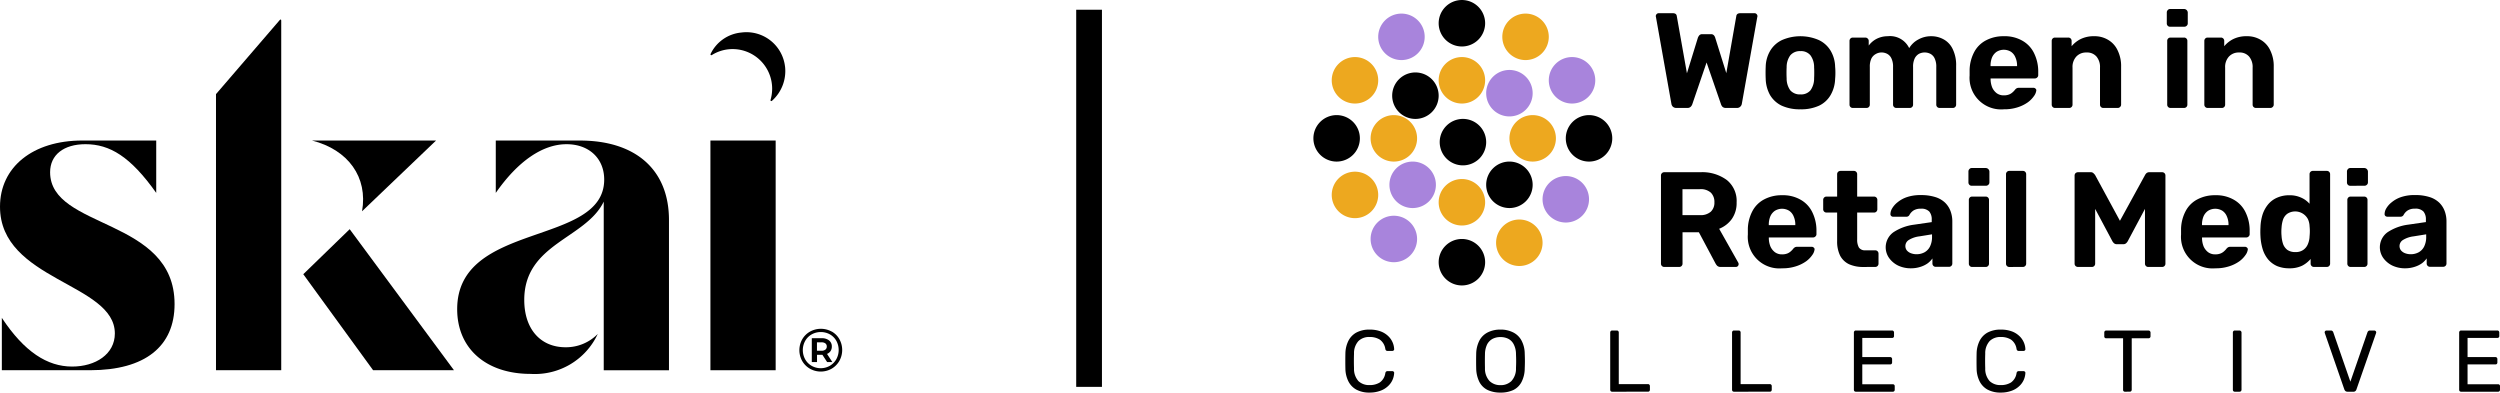 <?xml version="1.0" encoding="UTF-8"?> <svg xmlns="http://www.w3.org/2000/svg" width="291.246" height="45.734" viewBox="0 0 291.246 45.734"><g id="Group_1" data-name="Group 1" transform="translate(-388 -40)"><g id="Skai_Registered_2023_LOGO-white" transform="translate(388 40)"><path id="s" d="M10.49,76.617H.214v-6.1c2.622,3.961,5.3,5.673,8.189,5.673,2.73,0,4.977-1.445,4.977-3.853C13.38,66.449,0,66.181,0,57.564c0-4.6,3.8-7.707,9.58-7.707H18.2v6.1c-3-4.228-5.406-5.673-8.242-5.673-2.516,0-4.121,1.231-4.121,3.265,0,6.69,14.5,5.245,14.5,15.36,0,4.924-3.425,7.707-9.848,7.707Z" transform="translate(0 -33.486)"></path><path id="k" d="M88.985,8.693,96.406.07c.1-.114.179-.085.179.066V40.859h-7.6ZM104.56,24.428l12.149,16.431h-9.42L99.154,29.673ZM114.621,14.1,106,22.341c.7-3.961-1.606-7.172-5.834-8.242Z" transform="translate(-63.822 2.272)"></path><path id="a" d="M188.352,69.5c0-10.276,17.127-7.279,17.127-15.093,0-2.462-1.766-4.121-4.389-4.121-2.783,0-5.673,1.98-8.242,5.673v-6.1h9.794c6.53,0,10.383,3.425,10.383,9.259v17.5h-7.6V56.975c-2.087,4.335-9.259,4.871-9.259,11.454,0,3.372,1.873,5.512,4.817,5.512a5.176,5.176,0,0,0,3.746-1.552,8.082,8.082,0,0,1-7.814,4.656c-5.191,0-8.563-2.944-8.563-7.547Z" transform="translate(-135.091 -33.486)"></path><path id="i" d="M300.282,76.617V49.857h-7.6v26.76h7.6Z" transform="translate(-209.919 -33.486)"></path><path id="Path_1" data-name="Path 1" d="M301.393,9.256A4.525,4.525,0,0,0,296.3,5.281a4.423,4.423,0,0,0-3.582,2.5.1.1,0,0,0,.142.128,4.527,4.527,0,0,1,2.432-.7,4.61,4.61,0,0,1,4.6,4.6,4.674,4.674,0,0,1-.191,1.331.1.1,0,0,0,.163.1,4.641,4.641,0,0,0,1.532-3.983Z" transform="translate(-209.937 -1.491)"></path><path id="Path_2" data-name="Path 2" d="M333.091,127.718a2.361,2.361,0,0,1,.894.894,2.6,2.6,0,0,1-.007,2.531,2.446,2.446,0,0,1-.9.908,2.569,2.569,0,0,1-2.527,0,2.431,2.431,0,0,1-.9-.9,2.572,2.572,0,0,1,0-2.517,2.422,2.422,0,0,1,.9-.9,2.62,2.62,0,0,1,2.541-.007Zm-.219,3.994a2.063,2.063,0,0,0,.753-.767,2.23,2.23,0,0,0,.007-2.135,1.979,1.979,0,0,0-.742-.753,2.2,2.2,0,0,0-2.142,0,2.01,2.01,0,0,0-.753.76,2.23,2.23,0,0,0,0,2.135,2.018,2.018,0,0,0,.749.76,2.154,2.154,0,0,0,2.128,0Zm.085-1.718a.9.9,0,0,1-.414.332l.622.954h-.608l-.551-.848h-.629v.848h-.608V128.5h1.16a1.3,1.3,0,0,1,.859.262.872.872,0,0,1,.314.707A.941.941,0,0,1,332.957,129.995Zm-1.064-.035a.717.717,0,0,0,.459-.131.442.442,0,0,0,.163-.364.431.431,0,0,0-.163-.361.731.731,0,0,0-.459-.127h-.523v.983h.523Z" transform="translate(-236.196 -89.097)"></path><g id="WRMC_Logo_Black" data-name="WRMC Logo Black" transform="translate(153.008 0)"><path id="Path_52" data-name="Path 52" d="M71.545,22.424a2.707,2.707,0,1,1-2.707-2.707A2.707,2.707,0,0,1,71.545,22.424Z" transform="translate(-51.537 -19.716)"></path><path id="Path_53" data-name="Path 53" d="M97.128,45.588a2.707,2.707,0,1,1-2.707-2.707A2.707,2.707,0,0,1,97.128,45.588Z" transform="translate(-62.31 -29.471)"></path><path id="Path_54" data-name="Path 54" d="M71.755,46.35a2.707,2.707,0,1,1-2.707-2.707A2.707,2.707,0,0,1,71.755,46.35Z" transform="translate(-51.626 -29.792)"></path><path id="Path_55" data-name="Path 55" d="M81.109,54.941A2.707,2.707,0,1,1,78.4,52.233,2.707,2.707,0,0,1,81.109,54.941Z" transform="translate(-55.565 -33.41)"></path><path id="Path_56" data-name="Path 56" d="M62.191,37a2.707,2.707,0,1,1-2.707-2.707A2.707,2.707,0,0,1,62.191,37Z" transform="translate(-47.598 -25.853)"></path><path id="Path_57" data-name="Path 57" d="M71.545,70.516a2.707,2.707,0,1,1-2.707-2.707A2.707,2.707,0,0,1,71.545,70.516Z" transform="translate(-51.537 -39.969)"></path><path id="Path_58" data-name="Path 58" d="M46.336,45.588a2.707,2.707,0,1,1-2.707-2.707A2.707,2.707,0,0,1,46.336,45.588Z" transform="translate(-40.921 -29.471)"></path><path id="Path_59" data-name="Path 59" d="M84.354,25.16a2.707,2.707,0,1,1-2.707-2.707A2.707,2.707,0,0,1,84.354,25.16Z" transform="translate(-56.931 -20.869)" fill="#eda81f"></path><path id="Path_60" data-name="Path 60" d="M71.545,33.906A2.707,2.707,0,1,1,68.837,31.2,2.707,2.707,0,0,1,71.545,33.906Z" transform="translate(-51.537 -24.552)" fill="#eda81f"></path><path id="Path_61" data-name="Path 61" d="M50.026,33.906A2.707,2.707,0,1,1,47.318,31.2,2.707,2.707,0,0,1,50.026,33.906Z" transform="translate(-42.475 -24.552)" fill="#eda81f"></path><path id="Path_62" data-name="Path 62" d="M83.1,66.6a2.707,2.707,0,1,1-2.707-2.707A2.707,2.707,0,0,1,83.1,66.6Z" transform="translate(-56.402 -38.319)" fill="#eda81f"></path><path id="Path_63" data-name="Path 63" d="M71.545,58.453a2.707,2.707,0,1,1-2.707-2.707A2.707,2.707,0,0,1,71.545,58.453Z" transform="translate(-51.537 -34.889)" fill="#eda81f"></path><path id="Path_64" data-name="Path 64" d="M50.026,56.973a2.707,2.707,0,1,1-2.707-2.707A2.707,2.707,0,0,1,50.026,56.973Z" transform="translate(-42.475 -34.265)" fill="#eda81f"></path><path id="Path_65" data-name="Path 65" d="M85.787,45.588a2.707,2.707,0,1,1-2.707-2.707A2.707,2.707,0,0,1,85.787,45.588Z" transform="translate(-57.534 -29.471)" fill="#eda81f"></path><path id="Path_66" data-name="Path 66" d="M57.85,45.588a2.707,2.707,0,1,1-2.707-2.707A2.707,2.707,0,0,1,57.85,45.588Z" transform="translate(-45.77 -29.471)" fill="#eda81f"></path><path id="Path_67" data-name="Path 67" d="M93.708,33.906A2.707,2.707,0,1,1,91,31.2,2.707,2.707,0,0,1,93.708,33.906Z" transform="translate(-60.87 -24.552)" fill="#a884dc"></path><path id="Path_68" data-name="Path 68" d="M61.636,54.941a2.707,2.707,0,1,1-2.707-2.707A2.707,2.707,0,0,1,61.636,54.941Z" transform="translate(-47.364 -33.41)" fill="#a884dc"></path><path id="Path_69" data-name="Path 69" d="M81.109,36.5A2.707,2.707,0,1,1,78.4,33.794,2.707,2.707,0,0,1,81.109,36.5Z" transform="translate(-55.565 -25.644)" fill="#a884dc"></path><path id="Path_70" data-name="Path 70" d="M59.38,25.16a2.707,2.707,0,1,1-2.707-2.707A2.707,2.707,0,0,1,59.38,25.16Z" transform="translate(-46.414 -20.869)" fill="#a884dc"></path><path id="Path_71" data-name="Path 71" d="M92.452,57.853a2.707,2.707,0,1,1-2.707-2.707A2.707,2.707,0,0,1,92.452,57.853Z" transform="translate(-60.341 -34.636)" fill="#a884dc"></path><path id="Path_72" data-name="Path 72" d="M57.85,65.839a2.707,2.707,0,1,1-2.707-2.707A2.707,2.707,0,0,1,57.85,65.839Z" transform="translate(-45.77 -37.999)" fill="#a884dc"></path><path id="Path_73" data-name="Path 73" d="M112.231,33.411a.59.59,0,0,1-.41-.142.608.608,0,0,1-.173-.347l-1.8-10.106a.141.141,0,0,1-.016-.063v-.047a.3.3,0,0,1,.094-.221.3.3,0,0,1,.237-.11h1.655q.41,0,.457.331l1.183,6.669,1.277-4.146a1.037,1.037,0,0,1,.157-.268.431.431,0,0,1,.362-.142h.993a.432.432,0,0,1,.363.142.749.749,0,0,1,.142.268l1.293,4.13,1.166-6.653q.048-.331.473-.331h1.656a.3.3,0,0,1,.236.11.3.3,0,0,1,.095.221v.047a.134.134,0,0,1-.016.063l-1.8,10.106a.575.575,0,0,1-.189.347.532.532,0,0,1-.394.142H118a.574.574,0,0,1-.394-.126.824.824,0,0,1-.173-.284l-1.687-4.887L114.075,33a.751.751,0,0,1-.189.284.538.538,0,0,1-.394.126Z" transform="translate(-69.941 -20.836)"></path><path id="Path_74" data-name="Path 74" d="M135.98,35.519a5.025,5.025,0,0,1-2.191-.426,3.178,3.178,0,0,1-1.356-1.245,4.107,4.107,0,0,1-.5-1.876q-.016-.315-.016-.709,0-.41.016-.709a3.815,3.815,0,0,1,.536-1.876,3.184,3.184,0,0,1,1.371-1.23,5.391,5.391,0,0,1,4.273,0,3.184,3.184,0,0,1,1.371,1.23,3.809,3.809,0,0,1,.536,1.876,6.933,6.933,0,0,1,.032.709q0,.394-.032.709a3.983,3.983,0,0,1-.52,1.876,3.08,3.08,0,0,1-1.34,1.245A4.984,4.984,0,0,1,135.98,35.519Zm0-1.734a1.43,1.43,0,0,0,1.166-.473,2.35,2.35,0,0,0,.426-1.419q.016-.237.016-.631t-.016-.631a2.323,2.323,0,0,0-.426-1.4,1.409,1.409,0,0,0-1.166-.489,1.456,1.456,0,0,0-1.182.489,2.323,2.323,0,0,0-.426,1.4q-.016.236-.016.631t.016.631a2.35,2.35,0,0,0,.426,1.419A1.48,1.48,0,0,0,135.98,33.785Z" transform="translate(-79.239 -22.786)"></path><path id="Path_75" data-name="Path 75" d="M149.192,35.361a.366.366,0,0,1-.268-.11.384.384,0,0,1-.11-.284v-7.41a.384.384,0,0,1,.11-.284.366.366,0,0,1,.268-.11h1.466a.364.364,0,0,1,.268.11.36.36,0,0,1,.126.284v.536a2.667,2.667,0,0,1,.867-.757,2.838,2.838,0,0,1,1.34-.331,2.47,2.47,0,0,1,2.507,1.387,2.712,2.712,0,0,1,1.04-.993,3.013,3.013,0,0,1,1.514-.394,2.934,2.934,0,0,1,1.482.378,2.5,2.5,0,0,1,1.04,1.135,4.225,4.225,0,0,1,.394,1.955v4.493a.384.384,0,0,1-.11.284.366.366,0,0,1-.268.11H159.3a.366.366,0,0,1-.268-.11.384.384,0,0,1-.11-.284V30.6a2.21,2.21,0,0,0-.189-1.009,1.142,1.142,0,0,0-.5-.536,1.469,1.469,0,0,0-1.324,0,1.253,1.253,0,0,0-.5.536,2.211,2.211,0,0,0-.189,1.009v4.367a.378.378,0,0,1-.394.394h-1.545a.378.378,0,0,1-.394-.394V30.6a2.21,2.21,0,0,0-.189-1.009,1.142,1.142,0,0,0-.5-.536,1.4,1.4,0,0,0-.662-.158,1.327,1.327,0,0,0-.647.173,1.243,1.243,0,0,0-.52.52,2.176,2.176,0,0,0-.189.993v4.383a.384.384,0,0,1-.111.284.364.364,0,0,1-.268.11Z" transform="translate(-86.357 -22.785)"></path><path id="Path_76" data-name="Path 76" d="M176.98,35.519a3.677,3.677,0,0,1-4-3.941V30.9a4.691,4.691,0,0,1,.552-2.081,3.243,3.243,0,0,1,1.372-1.34,4.31,4.31,0,0,1,2.065-.473,4.093,4.093,0,0,1,2.207.552,3.326,3.326,0,0,1,1.34,1.482,4.8,4.8,0,0,1,.457,2.144v.363a.344.344,0,0,1-.126.268.364.364,0,0,1-.268.11h-5.155v.126a2.674,2.674,0,0,0,.189.93,1.725,1.725,0,0,0,.52.662,1.357,1.357,0,0,0,.82.252,1.626,1.626,0,0,0,.647-.11,1.327,1.327,0,0,0,.41-.268,1.829,1.829,0,0,0,.252-.268.736.736,0,0,1,.221-.189.658.658,0,0,1,.284-.047H180.4a.341.341,0,0,1,.252.095.24.24,0,0,1,.095.236,1.393,1.393,0,0,1-.268.631,3.051,3.051,0,0,1-.71.725,4.279,4.279,0,0,1-1.182.583A4.983,4.983,0,0,1,176.98,35.519Zm-1.561-5.029h3.089v-.032a2.324,2.324,0,0,0-.189-.977,1.434,1.434,0,0,0-.52-.662,1.594,1.594,0,0,0-1.671,0,1.533,1.533,0,0,0-.536.662,2.5,2.5,0,0,0-.173.977Z" transform="translate(-96.531 -22.786)"></path><path id="Path_77" data-name="Path 77" d="M189.884,35.361a.364.364,0,0,1-.268-.11.385.385,0,0,1-.111-.284v-7.41a.385.385,0,0,1,.111-.284.364.364,0,0,1,.268-.11h1.545a.378.378,0,0,1,.394.394v.615a3.241,3.241,0,0,1,1.056-.836,3.429,3.429,0,0,1,1.577-.331,3.042,3.042,0,0,1,1.624.426,2.76,2.76,0,0,1,1.1,1.214,4.13,4.13,0,0,1,.41,1.923v4.4a.359.359,0,0,1-.126.284.364.364,0,0,1-.268.11h-1.671a.378.378,0,0,1-.394-.394v-4.3a1.871,1.871,0,0,0-.41-1.293,1.433,1.433,0,0,0-1.167-.473,1.539,1.539,0,0,0-1.182.473,1.784,1.784,0,0,0-.442,1.293v4.3a.384.384,0,0,1-.11.284.365.365,0,0,1-.268.11Z" transform="translate(-103.492 -22.786)"></path><path id="Path_78" data-name="Path 78" d="M213.093,33.056a.366.366,0,0,1-.268-.11.384.384,0,0,1-.11-.284v-7.41a.384.384,0,0,1,.11-.284.366.366,0,0,1,.268-.11h1.577a.378.378,0,0,1,.394.394v7.41a.378.378,0,0,1-.394.394Zm-.047-9.459a.364.364,0,0,1-.268-.11.384.384,0,0,1-.111-.284V21.941a.385.385,0,0,1,.111-.284.343.343,0,0,1,.268-.126H214.7a.432.432,0,0,1,.41.41V23.2a.36.36,0,0,1-.126.284.386.386,0,0,1-.284.11Z" transform="translate(-113.247 -20.481)"></path><path id="Path_79" data-name="Path 79" d="M220.6,35.361a.364.364,0,0,1-.268-.11.384.384,0,0,1-.111-.284v-7.41a.385.385,0,0,1,.111-.284.364.364,0,0,1,.268-.11h1.545a.378.378,0,0,1,.394.394v.615a3.24,3.24,0,0,1,1.056-.836,3.429,3.429,0,0,1,1.577-.331,3.043,3.043,0,0,1,1.624.426,2.76,2.76,0,0,1,1.1,1.214,4.13,4.13,0,0,1,.41,1.923v4.4a.359.359,0,0,1-.126.284.364.364,0,0,1-.268.11h-1.671a.378.378,0,0,1-.394-.394v-4.3a1.871,1.871,0,0,0-.41-1.293,1.433,1.433,0,0,0-1.167-.473,1.539,1.539,0,0,0-1.182.473,1.784,1.784,0,0,0-.442,1.293v4.3a.384.384,0,0,1-.11.284.365.365,0,0,1-.268.11Z" transform="translate(-116.428 -22.786)"></path><path id="Path_80" data-name="Path 80" d="M111.263,65.411a.378.378,0,0,1-.394-.394V54.77a.377.377,0,0,1,.394-.394h4.178a4.816,4.816,0,0,1,3.106.914,3.121,3.121,0,0,1,1.135,2.6,3.223,3.223,0,0,1-.552,1.923,3.3,3.3,0,0,1-1.482,1.151l2.223,3.941a.389.389,0,0,1,.047.173.357.357,0,0,1-.094.237.321.321,0,0,1-.237.095h-1.75a.577.577,0,0,1-.425-.142,1.355,1.355,0,0,1-.2-.284l-1.924-3.61h-1.907v3.642a.378.378,0,0,1-.394.394Zm2.112-6.038h2.018a1.786,1.786,0,0,0,1.277-.394,1.43,1.43,0,0,0,.425-1.1,1.513,1.513,0,0,0-.41-1.119,1.766,1.766,0,0,0-1.293-.41h-2.018Z" transform="translate(-70.377 -34.312)"></path><path id="Path_81" data-name="Path 81" d="M132.352,67.519a3.676,3.676,0,0,1-4-3.941V62.9a4.676,4.676,0,0,1,.552-2.081,3.245,3.245,0,0,1,1.371-1.34,4.31,4.31,0,0,1,2.065-.473,4.094,4.094,0,0,1,2.207.552,3.329,3.329,0,0,1,1.34,1.482,4.806,4.806,0,0,1,.457,2.144v.363a.342.342,0,0,1-.126.268.364.364,0,0,1-.268.11h-5.155v.126a2.661,2.661,0,0,0,.189.93,1.719,1.719,0,0,0,.52.662,1.355,1.355,0,0,0,.82.252,1.622,1.622,0,0,0,.646-.11,1.314,1.314,0,0,0,.41-.268,1.83,1.83,0,0,0,.252-.268.743.743,0,0,1,.221-.189.661.661,0,0,1,.284-.047h1.639a.342.342,0,0,1,.252.095.24.24,0,0,1,.094.236,1.38,1.38,0,0,1-.268.631,3.047,3.047,0,0,1-.709.725,4.283,4.283,0,0,1-1.183.583A4.983,4.983,0,0,1,132.352,67.519Zm-1.561-5.029h3.09v-.032a2.315,2.315,0,0,0-.189-.977,1.43,1.43,0,0,0-.52-.662,1.593,1.593,0,0,0-1.671,0,1.525,1.525,0,0,0-.536.662,2.5,2.5,0,0,0-.174.977Z" transform="translate(-77.738 -36.262)"></path><path id="Path_82" data-name="Path 82" d="M148.215,65.3a4.019,4.019,0,0,1-1.671-.315,2.286,2.286,0,0,1-1.056-1.009,3.723,3.723,0,0,1-.347-1.7V58.959h-1.23a.378.378,0,0,1-.394-.394V57.493a.378.378,0,0,1,.394-.394h1.23V54.5a.384.384,0,0,1,.111-.284.42.42,0,0,1,.284-.11h1.545a.378.378,0,0,1,.394.394v2.6h1.971a.364.364,0,0,1,.268.11.385.385,0,0,1,.111.284v1.072a.384.384,0,0,1-.111.284.364.364,0,0,1-.268.11h-1.971v3.122a1.859,1.859,0,0,0,.2.946.841.841,0,0,0,.757.331h1.151a.377.377,0,0,1,.379.378V64.9a.385.385,0,0,1-.111.284.364.364,0,0,1-.268.11Z" transform="translate(-84.126 -34.197)"></path><path id="Path_83" data-name="Path 83" d="M159.054,67.519a3.443,3.443,0,0,1-1.5-.315,2.82,2.82,0,0,1-1.056-.883,2.158,2.158,0,0,1,.5-3,5.655,5.655,0,0,1,2.4-.883l2.065-.3v-.284a1.411,1.411,0,0,0-.284-.946,1.254,1.254,0,0,0-.993-.331,1.513,1.513,0,0,0-.836.2,1.411,1.411,0,0,0-.489.536.4.4,0,0,1-.363.2H157a.363.363,0,0,1-.268-.095.319.319,0,0,1-.079-.252,1.33,1.33,0,0,1,.2-.631,2.57,2.57,0,0,1,.631-.709,3.445,3.445,0,0,1,1.088-.6,4.858,4.858,0,0,1,1.624-.236,5.41,5.41,0,0,1,1.7.236,2.847,2.847,0,0,1,1.135.662,2.671,2.671,0,0,1,.63.993,3.415,3.415,0,0,1,.2,1.2v4.871a.378.378,0,0,1-.394.394h-1.544a.364.364,0,0,1-.268-.11.382.382,0,0,1-.111-.284v-.583a2.547,2.547,0,0,1-.552.568,2.956,2.956,0,0,1-.836.41A3.549,3.549,0,0,1,159.054,67.519Zm.63-1.64a1.931,1.931,0,0,0,.93-.221,1.553,1.553,0,0,0,.646-.678,2.487,2.487,0,0,0,.237-1.151v-.268l-1.466.236a3.041,3.041,0,0,0-1.245.426.834.834,0,0,0-.394.694.819.819,0,0,0,.173.52,1.157,1.157,0,0,0,.489.331A1.809,1.809,0,0,0,159.685,65.879Z" transform="translate(-89.427 -36.262)"></path><path id="Path_84" data-name="Path 84" d="M173.173,65.056a.365.365,0,0,1-.268-.11.384.384,0,0,1-.11-.284v-7.41a.384.384,0,0,1,.11-.284.365.365,0,0,1,.268-.11h1.577a.378.378,0,0,1,.394.394v7.41a.378.378,0,0,1-.394.394Zm-.047-9.459a.364.364,0,0,1-.268-.11.384.384,0,0,1-.111-.284V53.941a.384.384,0,0,1,.111-.284.343.343,0,0,1,.268-.126h1.655a.433.433,0,0,1,.41.41V55.2a.359.359,0,0,1-.126.284.384.384,0,0,1-.284.11Z" transform="translate(-96.436 -33.956)"></path><path id="Path_85" data-name="Path 85" d="M180.7,65.3a.378.378,0,0,1-.394-.394V54.5a.378.378,0,0,1,.394-.394h1.576a.364.364,0,0,1,.268.11.385.385,0,0,1,.111.284V64.9a.385.385,0,0,1-.111.284.364.364,0,0,1-.268.11Z" transform="translate(-99.617 -34.197)"></path><path id="Path_86" data-name="Path 86" d="M194.507,65.411a.42.42,0,0,1-.284-.11.384.384,0,0,1-.111-.284V54.77a.384.384,0,0,1,.111-.284.42.42,0,0,1,.284-.11h1.466a.438.438,0,0,1,.347.126,2.129,2.129,0,0,1,.174.189l2.9,5.344,2.932-5.344a1.056,1.056,0,0,1,.142-.189.492.492,0,0,1,.363-.126H204.3a.377.377,0,0,1,.394.394V65.017a.378.378,0,0,1-.394.394H202.69a.364.364,0,0,1-.268-.11.382.382,0,0,1-.111-.284V58.648l-2,3.752a.945.945,0,0,1-.2.252.484.484,0,0,1-.331.11h-.741a.486.486,0,0,1-.331-.11.946.946,0,0,1-.2-.252l-2-3.752v6.369a.385.385,0,0,1-.111.284.364.364,0,0,1-.268.11Z" transform="translate(-105.433 -34.312)"></path><path id="Path_87" data-name="Path 87" d="M219.533,67.519a3.677,3.677,0,0,1-4-3.941V62.9a4.683,4.683,0,0,1,.552-2.081,3.239,3.239,0,0,1,1.371-1.34,4.311,4.311,0,0,1,2.065-.473,4.091,4.091,0,0,1,2.207.552,3.326,3.326,0,0,1,1.34,1.482,4.8,4.8,0,0,1,.457,2.144v.363a.344.344,0,0,1-.126.268.364.364,0,0,1-.268.11h-5.155v.126a2.673,2.673,0,0,0,.189.93,1.725,1.725,0,0,0,.52.662,1.358,1.358,0,0,0,.82.252,1.627,1.627,0,0,0,.647-.11,1.327,1.327,0,0,0,.41-.268,1.828,1.828,0,0,0,.252-.268.736.736,0,0,1,.221-.189.658.658,0,0,1,.284-.047h1.64a.341.341,0,0,1,.252.095.24.24,0,0,1,.095.236,1.387,1.387,0,0,1-.268.631,3.051,3.051,0,0,1-.71.725,4.279,4.279,0,0,1-1.182.583A4.983,4.983,0,0,1,219.533,67.519Zm-1.561-5.029h3.089v-.032a2.315,2.315,0,0,0-.189-.977,1.434,1.434,0,0,0-.52-.662,1.594,1.594,0,0,0-1.671,0,1.533,1.533,0,0,0-.536.662,2.5,2.5,0,0,0-.173.977Z" transform="translate(-114.451 -36.262)"></path><path id="Path_88" data-name="Path 88" d="M234.86,65.454a3.671,3.671,0,0,1-1.4-.252,2.893,2.893,0,0,1-1.041-.757,3.483,3.483,0,0,1-.646-1.182,6.152,6.152,0,0,1-.268-1.529q-.017-.3-.016-.536,0-.252.016-.536a5.505,5.505,0,0,1,.252-1.5A3.69,3.69,0,0,1,232.4,58a2.81,2.81,0,0,1,1.04-.772,3.423,3.423,0,0,1,1.419-.284,3.181,3.181,0,0,1,1.4.284,2.765,2.765,0,0,1,.962.709V54.5a.378.378,0,0,1,.394-.394h1.624a.364.364,0,0,1,.268.11.382.382,0,0,1,.111.284V64.9a.382.382,0,0,1-.111.284.364.364,0,0,1-.268.11h-1.513a.364.364,0,0,1-.268-.11.385.385,0,0,1-.111-.284v-.536a3.232,3.232,0,0,1-.993.788A3.336,3.336,0,0,1,234.86,65.454Zm.725-1.892a1.482,1.482,0,0,0,.93-.268,1.5,1.5,0,0,0,.52-.678,2.475,2.475,0,0,0,.189-.883,5.763,5.763,0,0,0,.031-.6,5.321,5.321,0,0,0-.031-.583,2.146,2.146,0,0,0-.189-.82,1.678,1.678,0,0,0-2.4-.631,1.429,1.429,0,0,0-.5.678,3.63,3.63,0,0,0-.174.93,5.1,5.1,0,0,0,0,.977,3.63,3.63,0,0,0,.174.93,1.527,1.527,0,0,0,.5.694A1.579,1.579,0,0,0,235.585,63.562Z" transform="translate(-121.171 -34.197)"></path><path id="Path_89" data-name="Path 89" d="M249.343,65.056a.365.365,0,0,1-.268-.11.384.384,0,0,1-.11-.284v-7.41a.384.384,0,0,1,.11-.284.365.365,0,0,1,.268-.11h1.577a.378.378,0,0,1,.394.394v7.41a.378.378,0,0,1-.394.394ZM249.3,55.6a.364.364,0,0,1-.268-.11.384.384,0,0,1-.111-.284V53.941a.384.384,0,0,1,.111-.284.343.343,0,0,1,.268-.126h1.655a.433.433,0,0,1,.41.41V55.2a.359.359,0,0,1-.126.284.383.383,0,0,1-.284.11Z" transform="translate(-128.512 -33.956)"></path><path id="Path_90" data-name="Path 90" d="M258.5,67.519A3.44,3.44,0,0,1,257,67.2a2.817,2.817,0,0,1-1.056-.883,2.158,2.158,0,0,1,.5-3,5.658,5.658,0,0,1,2.4-.883l2.065-.3v-.284a1.412,1.412,0,0,0-.284-.946,1.253,1.253,0,0,0-.993-.331,1.515,1.515,0,0,0-.836.2,1.411,1.411,0,0,0-.489.536.4.4,0,0,1-.362.2h-1.5a.361.361,0,0,1-.267-.095.319.319,0,0,1-.079-.252,1.33,1.33,0,0,1,.2-.631,2.58,2.58,0,0,1,.631-.709,3.445,3.445,0,0,1,1.088-.6,4.858,4.858,0,0,1,1.624-.236,5.411,5.411,0,0,1,1.7.236,2.847,2.847,0,0,1,1.135.662,2.672,2.672,0,0,1,.63.993,3.415,3.415,0,0,1,.2,1.2v4.871a.378.378,0,0,1-.394.394H261.38a.364.364,0,0,1-.268-.11.384.384,0,0,1-.111-.284v-.583a2.547,2.547,0,0,1-.552.568,2.96,2.96,0,0,1-.835.41A3.555,3.555,0,0,1,258.5,67.519Zm.63-1.64a1.931,1.931,0,0,0,.93-.221,1.557,1.557,0,0,0,.647-.678,2.494,2.494,0,0,0,.236-1.151v-.268l-1.466.236a3.041,3.041,0,0,0-1.245.426.834.834,0,0,0-.394.694.816.816,0,0,0,.174.52,1.155,1.155,0,0,0,.489.331A1.809,1.809,0,0,0,259.126,65.879Z" transform="translate(-131.304 -36.262)"></path><path id="Path_91" data-name="Path 91" d="M50.185,93.386a3.169,3.169,0,0,1-1.558-.346,2.275,2.275,0,0,1-.927-.968,3.439,3.439,0,0,1-.346-1.446q-.01-.418-.01-.9t.01-.917a3.439,3.439,0,0,1,.346-1.446,2.275,2.275,0,0,1,.927-.968,3.169,3.169,0,0,1,1.558-.346,3.585,3.585,0,0,1,1.233.194,2.522,2.522,0,0,1,.876.519,2.232,2.232,0,0,1,.54.733,2.2,2.2,0,0,1,.2.825.167.167,0,0,1-.061.153.207.207,0,0,1-.153.061h-.56a.274.274,0,0,1-.163-.051.331.331,0,0,1-.092-.183,1.6,1.6,0,0,0-.652-1.09,2.179,2.179,0,0,0-1.182-.3,1.77,1.77,0,0,0-1.294.469,2.092,2.092,0,0,0-.519,1.477q-.031.835,0,1.711a2.133,2.133,0,0,0,.519,1.487,1.793,1.793,0,0,0,1.294.458,2.178,2.178,0,0,0,1.182-.3,1.6,1.6,0,0,0,.652-1.09.331.331,0,0,1,.092-.183.273.273,0,0,1,.163-.051h.56a.207.207,0,0,1,.153.061.166.166,0,0,1,.061.153,2.206,2.206,0,0,1-.744,1.558,2.522,2.522,0,0,1-.876.52A3.586,3.586,0,0,1,50.185,93.386Z" transform="translate(-43.625 -47.651)"></path><path id="Path_92" data-name="Path 92" d="M76.5,93.386a3.437,3.437,0,0,1-1.487-.3,2.141,2.141,0,0,1-.958-.927,3.679,3.679,0,0,1-.377-1.579q-.01-.448-.01-.856t.01-.866a3.489,3.489,0,0,1,.387-1.558,2.243,2.243,0,0,1,.978-.937,3.215,3.215,0,0,1,1.457-.316,3.175,3.175,0,0,1,1.457.316,2.231,2.231,0,0,1,.988.937,3.318,3.318,0,0,1,.387,1.558q.02.448.02.866t-.02.856a3.492,3.492,0,0,1-.377,1.579A2.141,2.141,0,0,1,78,93.09,3.464,3.464,0,0,1,76.5,93.386Zm0-.866a1.764,1.764,0,0,0,1.273-.469,2.121,2.121,0,0,0,.54-1.518q.02-.458.02-.815t-.02-.815a2.482,2.482,0,0,0-.265-1.141,1.479,1.479,0,0,0-.632-.642,1.982,1.982,0,0,0-.917-.2,1.936,1.936,0,0,0-.9.2,1.537,1.537,0,0,0-.642.642A2.666,2.666,0,0,0,74.7,88.9q-.01.448-.01.815t.01.815a2.121,2.121,0,0,0,.54,1.518A1.772,1.772,0,0,0,76.5,92.52Z" transform="translate(-54.711 -47.651)"></path><path id="Path_93" data-name="Path 93" d="M100.889,93.358a.234.234,0,0,1-.173-.061.258.258,0,0,1-.061-.173V86.462a.221.221,0,0,1,.061-.163.215.215,0,0,1,.173-.071h.54a.2.2,0,0,1,.163.071.219.219,0,0,1,.061.163v6.01h3.392a.216.216,0,0,1,.174.071.235.235,0,0,1,.061.173v.407a.258.258,0,0,1-.061.173.235.235,0,0,1-.174.061Z" transform="translate(-66.076 -47.725)"></path><path id="Path_94" data-name="Path 94" d="M125.409,93.358a.234.234,0,0,1-.173-.061.258.258,0,0,1-.061-.173V86.462a.221.221,0,0,1,.061-.163.215.215,0,0,1,.173-.071h.54a.2.2,0,0,1,.163.071.219.219,0,0,1,.061.163v6.01h3.392a.216.216,0,0,1,.174.071.235.235,0,0,1,.061.173v.407a.258.258,0,0,1-.061.173.235.235,0,0,1-.174.061Z" transform="translate(-76.402 -47.725)"></path><path id="Path_95" data-name="Path 95" d="M149.929,93.358a.234.234,0,0,1-.173-.061.258.258,0,0,1-.061-.173V86.472a.235.235,0,0,1,.061-.173.215.215,0,0,1,.173-.071h4.207a.217.217,0,0,1,.174.071.235.235,0,0,1,.061.173v.387a.212.212,0,0,1-.234.234h-3.463v2.231h3.239a.215.215,0,0,1,.173.071.233.233,0,0,1,.061.173v.377a.255.255,0,0,1-.061.173.234.234,0,0,1-.173.061h-3.239v2.312h3.544a.213.213,0,0,1,.234.234v.4a.255.255,0,0,1-.061.173.234.234,0,0,1-.173.061Z" transform="translate(-86.728 -47.725)"></path><path id="Path_96" data-name="Path 96" d="M177.218,93.386a3.17,3.17,0,0,1-1.559-.346,2.275,2.275,0,0,1-.927-.968,3.435,3.435,0,0,1-.346-1.446q-.01-.418-.01-.9t.01-.917a3.435,3.435,0,0,1,.346-1.446,2.276,2.276,0,0,1,.927-.968,3.171,3.171,0,0,1,1.559-.346,3.585,3.585,0,0,1,1.232.194,2.522,2.522,0,0,1,.876.519,2.235,2.235,0,0,1,.54.733,2.2,2.2,0,0,1,.2.825.166.166,0,0,1-.061.153.208.208,0,0,1-.153.061h-.56a.273.273,0,0,1-.163-.051.328.328,0,0,1-.092-.183,1.6,1.6,0,0,0-.652-1.09,2.179,2.179,0,0,0-1.182-.3,1.77,1.77,0,0,0-1.294.469,2.093,2.093,0,0,0-.519,1.477q-.03.835,0,1.711a2.134,2.134,0,0,0,.519,1.487,1.793,1.793,0,0,0,1.294.458,2.179,2.179,0,0,0,1.182-.3,1.6,1.6,0,0,0,.652-1.09.328.328,0,0,1,.092-.183.273.273,0,0,1,.163-.051h.56a.208.208,0,0,1,.153.061.166.166,0,0,1,.061.153,2.2,2.2,0,0,1-.743,1.558,2.522,2.522,0,0,1-.876.52A3.587,3.587,0,0,1,177.218,93.386Z" transform="translate(-97.121 -47.651)"></path><path id="Path_97" data-name="Path 97" d="M202.509,93.358a.212.212,0,0,1-.234-.234V87.134h-1.956a.212.212,0,0,1-.234-.234v-.428a.227.227,0,0,1,.234-.244h4.91a.243.243,0,0,1,.244.244V86.9a.227.227,0,0,1-.244.234h-1.946v5.989a.227.227,0,0,1-.244.234Z" transform="translate(-107.948 -47.725)"></path><path id="Path_98" data-name="Path 98" d="M226.2,93.358a.234.234,0,0,1-.173-.061.258.258,0,0,1-.061-.173V86.462a.221.221,0,0,1,.061-.163.215.215,0,0,1,.173-.071h.54a.245.245,0,0,1,.234.234v6.662a.236.236,0,0,1-.072.173.219.219,0,0,1-.163.061Z" transform="translate(-118.848 -47.725)"></path><path id="Path_99" data-name="Path 99" d="M247.106,93.358a.386.386,0,0,1-.244-.071.509.509,0,0,1-.133-.194l-2.272-6.55a.348.348,0,0,1-.02-.112.208.208,0,0,1,.2-.2h.53a.228.228,0,0,1,.183.071.223.223,0,0,1,.082.112l2,5.776,2-5.776a.346.346,0,0,1,.082-.112.228.228,0,0,1,.183-.071h.53a.2.2,0,0,1,.143.061.183.183,0,0,1,.071.143.365.365,0,0,1-.02.112l-2.282,6.55a.4.4,0,0,1-.133.194.343.343,0,0,1-.234.071Z" transform="translate(-126.625 -47.725)"></path><path id="Path_100" data-name="Path 100" d="M271.739,93.358a.234.234,0,0,1-.173-.061.255.255,0,0,1-.061-.173V86.472a.233.233,0,0,1,.061-.173.215.215,0,0,1,.173-.071h4.207a.215.215,0,0,1,.173.071.235.235,0,0,1,.061.173v.387a.213.213,0,0,1-.234.234h-3.463v2.231h3.239a.215.215,0,0,1,.173.071.235.235,0,0,1,.061.173v.377a.258.258,0,0,1-.061.173.234.234,0,0,1-.173.061h-3.239v2.312h3.545a.212.212,0,0,1,.234.234v.4a.257.257,0,0,1-.061.173.234.234,0,0,1-.173.061Z" transform="translate(-138.024 -47.725)"></path></g></g><line id="Line_3" data-name="Line 3" x1="43.933" transform="translate(514.876 41.136) rotate(90)" fill="none" stroke="#000" stroke-width="3"></line></g></svg> 